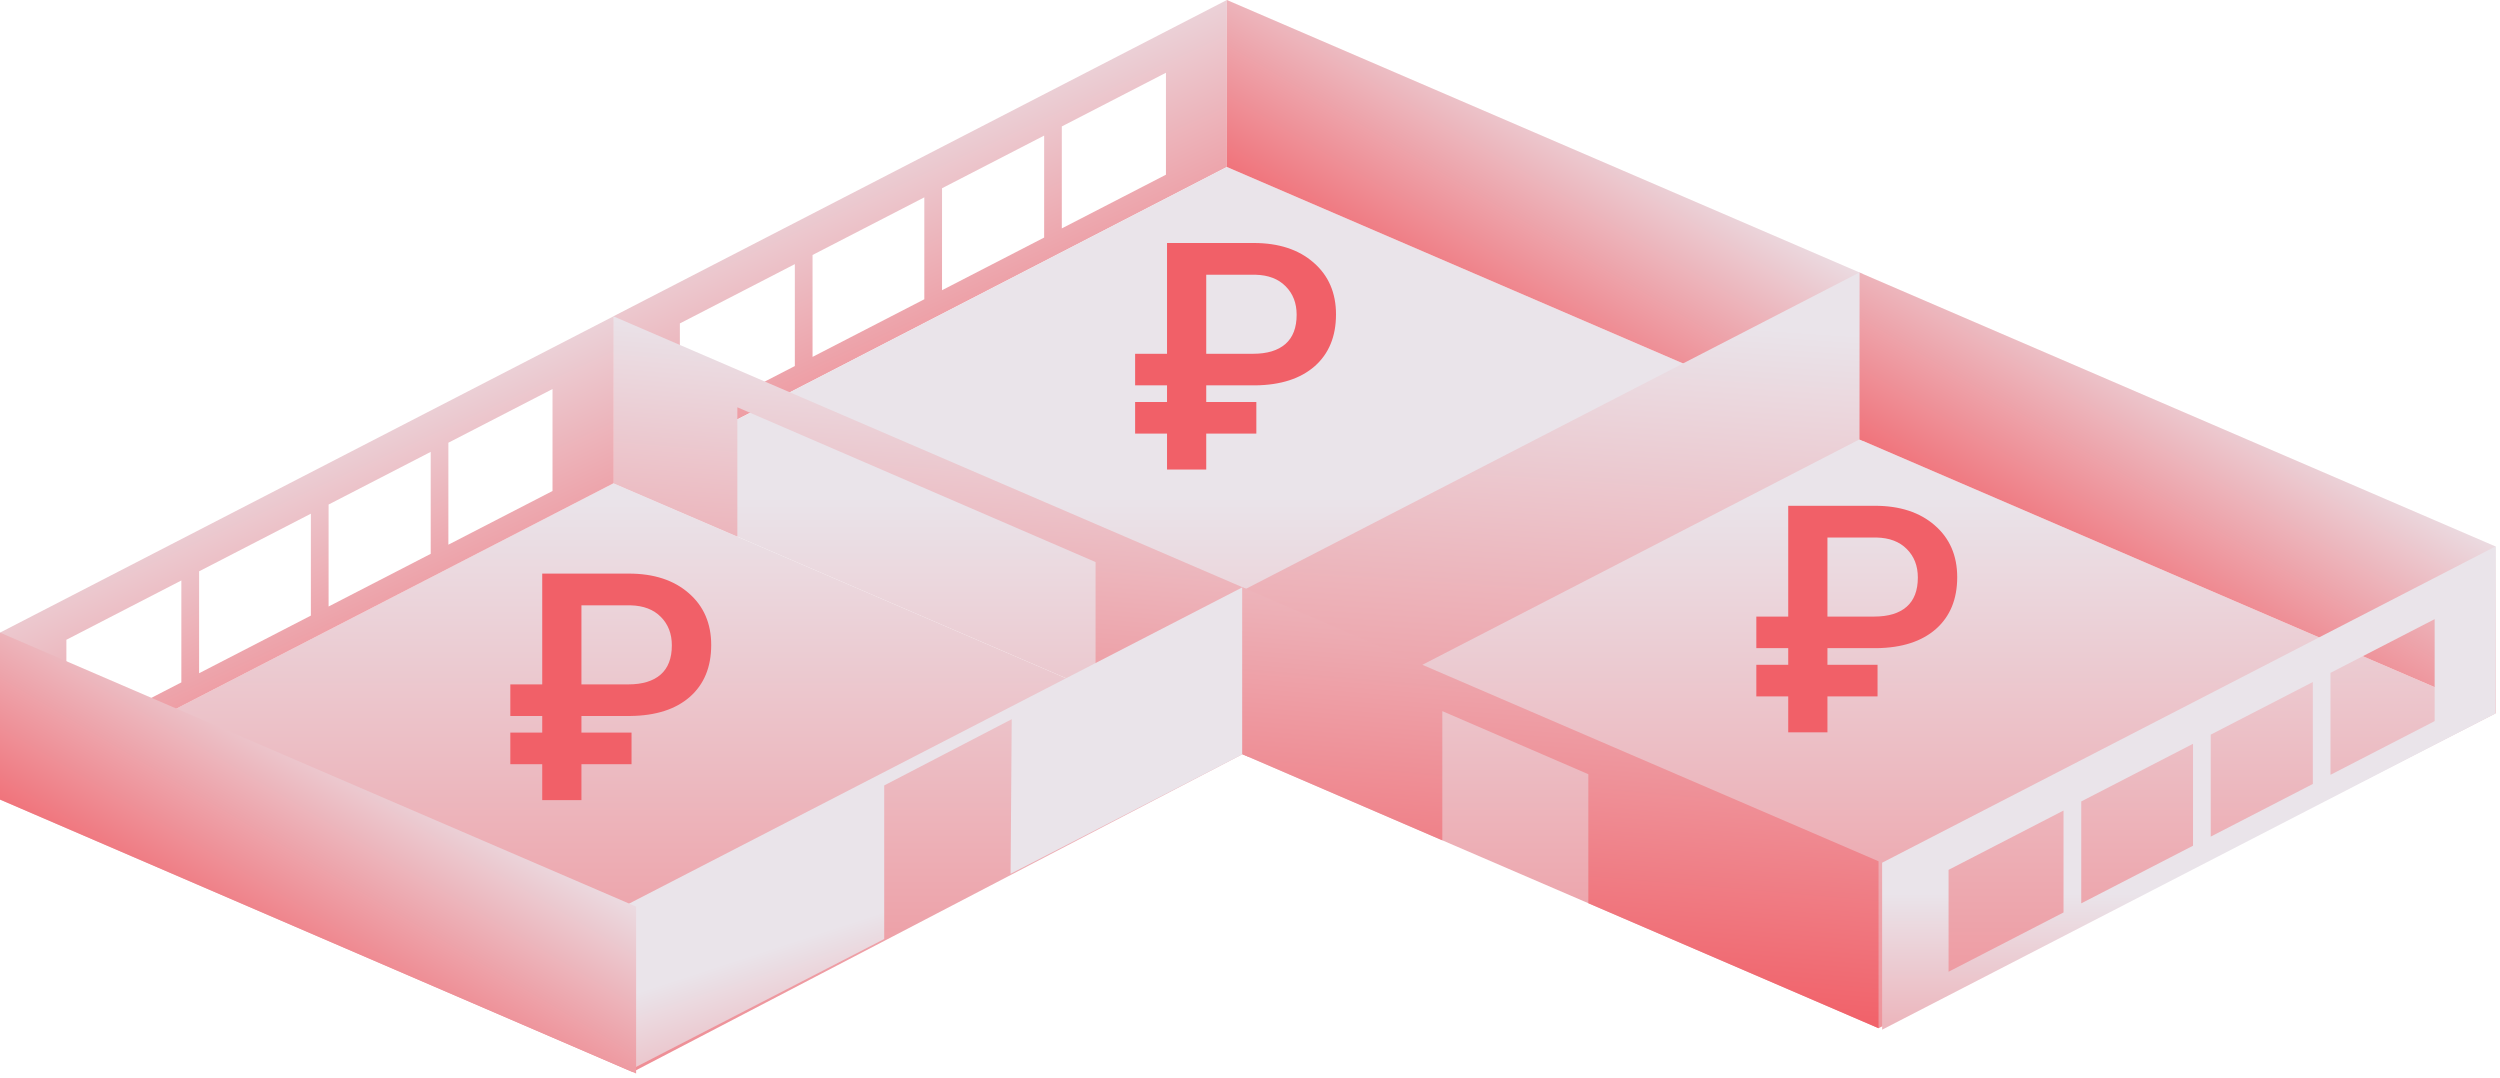 <?xml version="1.0" encoding="UTF-8"?> <svg xmlns="http://www.w3.org/2000/svg" width="508" height="219" viewBox="0 0 508 219" fill="none"> <path d="M124.65 64.27V98.2L249.3 33.93V0L124.65 64.27ZM191.42 38.25L212.17 27.55V48.27L191.42 58.97V38.25ZM187.82 60.81L165.11 72.52V51.81L187.82 40.1V60.81ZM138.15 65.72L161.51 53.67V74.38L138.15 86.43V65.72ZM236.92 35.5L215.76 46.41V25.69L236.92 14.78V35.5Z" fill="url(#paint0_linear)"></path> <path d="M378.56 89.6L253.19 153.57L124.65 98.2L249.3 33.93L378.56 89.6Z" fill="url(#paint1_linear)"></path> <path d="M378.561 55.67V89.6L249.301 33.93V0L378.561 55.67Z" fill="url(#paint2_linear)"></path> <path d="M507.099 144.96L381.719 208.93L253.189 153.57L377.829 89.29L507.099 144.96Z" fill="url(#paint3_linear)"></path> <path d="M507.1 111.04V144.96L377.83 89.29V55.37L507.1 111.04Z" fill="url(#paint4_linear)"></path> <path d="M252.46 153.26L128.54 217.84L0 162.47L124.65 98.2L252.46 153.26Z" fill="url(#paint5_linear)"></path> <path d="M253.91 119.95V153.87L222.62 140.43V114.21L149.83 82.76V109.03L124.65 98.2V64.28L253.91 119.95Z" fill="url(#paint6_linear)"></path> <path d="M252.461 119.34V153.26L205.351 177.55L205.581 146.14L179.671 159.6V190.81L127.811 217.54V183.62L252.461 119.34Z" fill="url(#paint7_linear)"></path> <path d="M377.829 55.37V89.29L253.189 153.57V119.64L377.829 55.37Z" fill="url(#paint8_linear)"></path> <path d="M0 128.55V162.48L124.65 98.21V64.28L0 128.55ZM66.77 102.52L87.52 91.82V112.54L66.77 123.24V102.52ZM63.17 125.09L40.46 136.8V116.09L63.17 104.38V125.09ZM13.49 130L36.85 117.95V138.66L13.49 150.71V130ZM112.27 99.77L91.11 110.68V89.96L112.27 79.05V99.77Z" fill="url(#paint9_linear)"></path> <path d="M382.449 175.3V209.23L507.099 144.96V111.03L382.449 175.3ZM449.219 149.28L469.969 138.58V159.3L449.219 170V149.28ZM445.619 171.85L422.909 183.56V162.85L445.619 151.14V171.85ZM395.949 176.75L419.309 164.7V185.41L395.949 197.46V176.75ZM494.719 146.53L473.559 157.44V136.72L494.719 125.81V146.53Z" fill="url(#paint10_linear)"></path> <path d="M128.329 155.288H118.148V162.592H110.18V155.288H103.698V148.869H110.18V145.486H103.698V139.068H110.18V116.555H127.792C132.872 116.555 136.929 117.883 139.965 120.539C143 123.174 144.518 126.684 144.518 131.068C144.518 135.537 143.074 139.047 140.186 141.597C137.298 144.127 133.283 145.423 128.139 145.486H118.148V148.869H128.329V155.288ZM118.148 139.068H127.665C130.532 139.068 132.724 138.404 134.242 137.076C135.76 135.748 136.518 133.766 136.518 131.131C136.518 128.77 135.77 126.842 134.273 125.345C132.798 123.849 130.753 123.069 128.139 123.005H118.148V139.068Z" fill="#F16068"></path> <path d="M255.288 88.108H245.107V95.412H237.139V88.108H230.657V81.69H237.139V78.306H230.657V71.888H237.139V49.376H254.751C259.831 49.376 263.888 50.703 266.924 53.359C269.959 55.994 271.477 59.504 271.477 63.888C271.477 68.357 270.033 71.867 267.145 74.417C264.257 76.947 260.242 78.243 255.098 78.306H245.107V81.69H255.288V88.108ZM245.107 71.888H254.624C257.491 71.888 259.683 71.224 261.201 69.896C262.719 68.568 263.477 66.587 263.477 63.952C263.477 61.591 262.729 59.662 261.232 58.166C259.757 56.669 257.712 55.889 255.098 55.826H245.107V71.888Z" fill="#F16068"></path> <path d="M381.517 141.508H371.336V148.812H363.368V141.508H356.886V135.089H363.368V131.706H356.886V125.287H363.368V102.775H380.979C386.059 102.775 390.117 104.103 393.152 106.759C396.188 109.394 397.705 112.903 397.705 117.288C397.705 121.757 396.261 125.266 393.374 127.817C390.486 130.346 386.47 131.643 381.327 131.706H371.336V135.089H381.517V141.508ZM371.336 125.287H380.853C383.719 125.287 385.912 124.623 387.429 123.295C388.947 121.967 389.706 119.986 389.706 117.351C389.706 114.99 388.958 113.061 387.461 111.565C385.985 110.068 383.941 109.288 381.327 109.225H371.336V125.287Z" fill="#F16068"></path> <path d="M381.72 175.01V208.93L322.75 183.54V157.32L293.08 144.5V170.76L252.46 153.26V119.34L381.72 175.01Z" fill="url(#paint11_linear)"></path> <path d="M129.26 184.22V218.14L0 162.47V128.55L129.26 184.22Z" fill="url(#paint12_linear)"></path> <defs> <linearGradient id="paint0_linear" x1="154.981" y1="-20.599" x2="212.091" y2="103.818" gradientUnits="userSpaceOnUse"> <stop offset="0.328" stop-color="#EAE4EA"></stop> <stop offset="1" stop-color="#F16068"></stop> </linearGradient> <linearGradient id="paint1_linear" x1="251.605" y1="14.69" x2="251.605" y2="277.712" gradientUnits="userSpaceOnUse"> <stop offset="0.328" stop-color="#EAE4EA"></stop> <stop offset="1" stop-color="#F16068"></stop> </linearGradient> <linearGradient id="paint2_linear" x1="343.283" y1="-4.636" x2="297.245" y2="72.901" gradientUnits="userSpaceOnUse"> <stop offset="0.328" stop-color="#EAE4EA"></stop> <stop offset="1" stop-color="#F16068"></stop> </linearGradient> <linearGradient id="paint3_linear" x1="380.141" y1="14.69" x2="380.141" y2="277.712" gradientUnits="userSpaceOnUse"> <stop offset="0.328" stop-color="#EAE4EA"></stop> <stop offset="1" stop-color="#F16068"></stop> </linearGradient> <linearGradient id="paint4_linear" x1="471.819" y1="50.73" x2="425.781" y2="128.268" gradientUnits="userSpaceOnUse"> <stop offset="0.328" stop-color="#EAE4EA"></stop> <stop offset="1" stop-color="#F16068"></stop> </linearGradient> <linearGradient id="paint5_linear" x1="126.23" y1="14.69" x2="126.23" y2="277.712" gradientUnits="userSpaceOnUse"> <stop offset="0.328" stop-color="#EAE4EA"></stop> <stop offset="1" stop-color="#F16068"></stop> </linearGradient> <linearGradient id="paint6_linear" x1="197.858" y1="8.054" x2="182.158" y2="192.968" gradientUnits="userSpaceOnUse"> <stop offset="0.328" stop-color="#EAE4EA"></stop> <stop offset="1" stop-color="#F16068"></stop> </linearGradient> <linearGradient id="paint7_linear" x1="184.215" y1="150.357" x2="214.307" y2="242.269" gradientUnits="userSpaceOnUse"> <stop offset="0.328" stop-color="#EAE4EA"></stop> <stop offset="1" stop-color="#F16068"></stop> </linearGradient> <linearGradient id="paint8_linear" x1="323.399" y1="-12.233" x2="307.699" y2="220" gradientUnits="userSpaceOnUse"> <stop offset="0.328" stop-color="#EAE4EA"></stop> <stop offset="1" stop-color="#F16068"></stop> </linearGradient> <linearGradient id="paint9_linear" x1="30.33" y1="43.677" x2="87.44" y2="168.095" gradientUnits="userSpaceOnUse"> <stop offset="0.328" stop-color="#EAE4EA"></stop> <stop offset="1" stop-color="#F16068"></stop> </linearGradient> <linearGradient id="paint10_linear" x1="444.773" y1="143.999" x2="444.773" y2="258.517" gradientUnits="userSpaceOnUse"> <stop offset="0.328" stop-color="#EAE4EA"></stop> <stop offset="1" stop-color="#F16068"></stop> </linearGradient> <linearGradient id="paint11_linear" x1="329.394" y1="19.222" x2="313.694" y2="204.136" gradientUnits="userSpaceOnUse"> <stop offset="0.328" stop-color="#EAE4EA"></stop> <stop offset="1" stop-color="#F16068"></stop> </linearGradient> <linearGradient id="paint12_linear" x1="93.985" y1="123.906" x2="47.947" y2="201.443" gradientUnits="userSpaceOnUse"> <stop offset="0.328" stop-color="#EAE4EA"></stop> <stop offset="1" stop-color="#F16068"></stop> </linearGradient> </defs> </svg> 